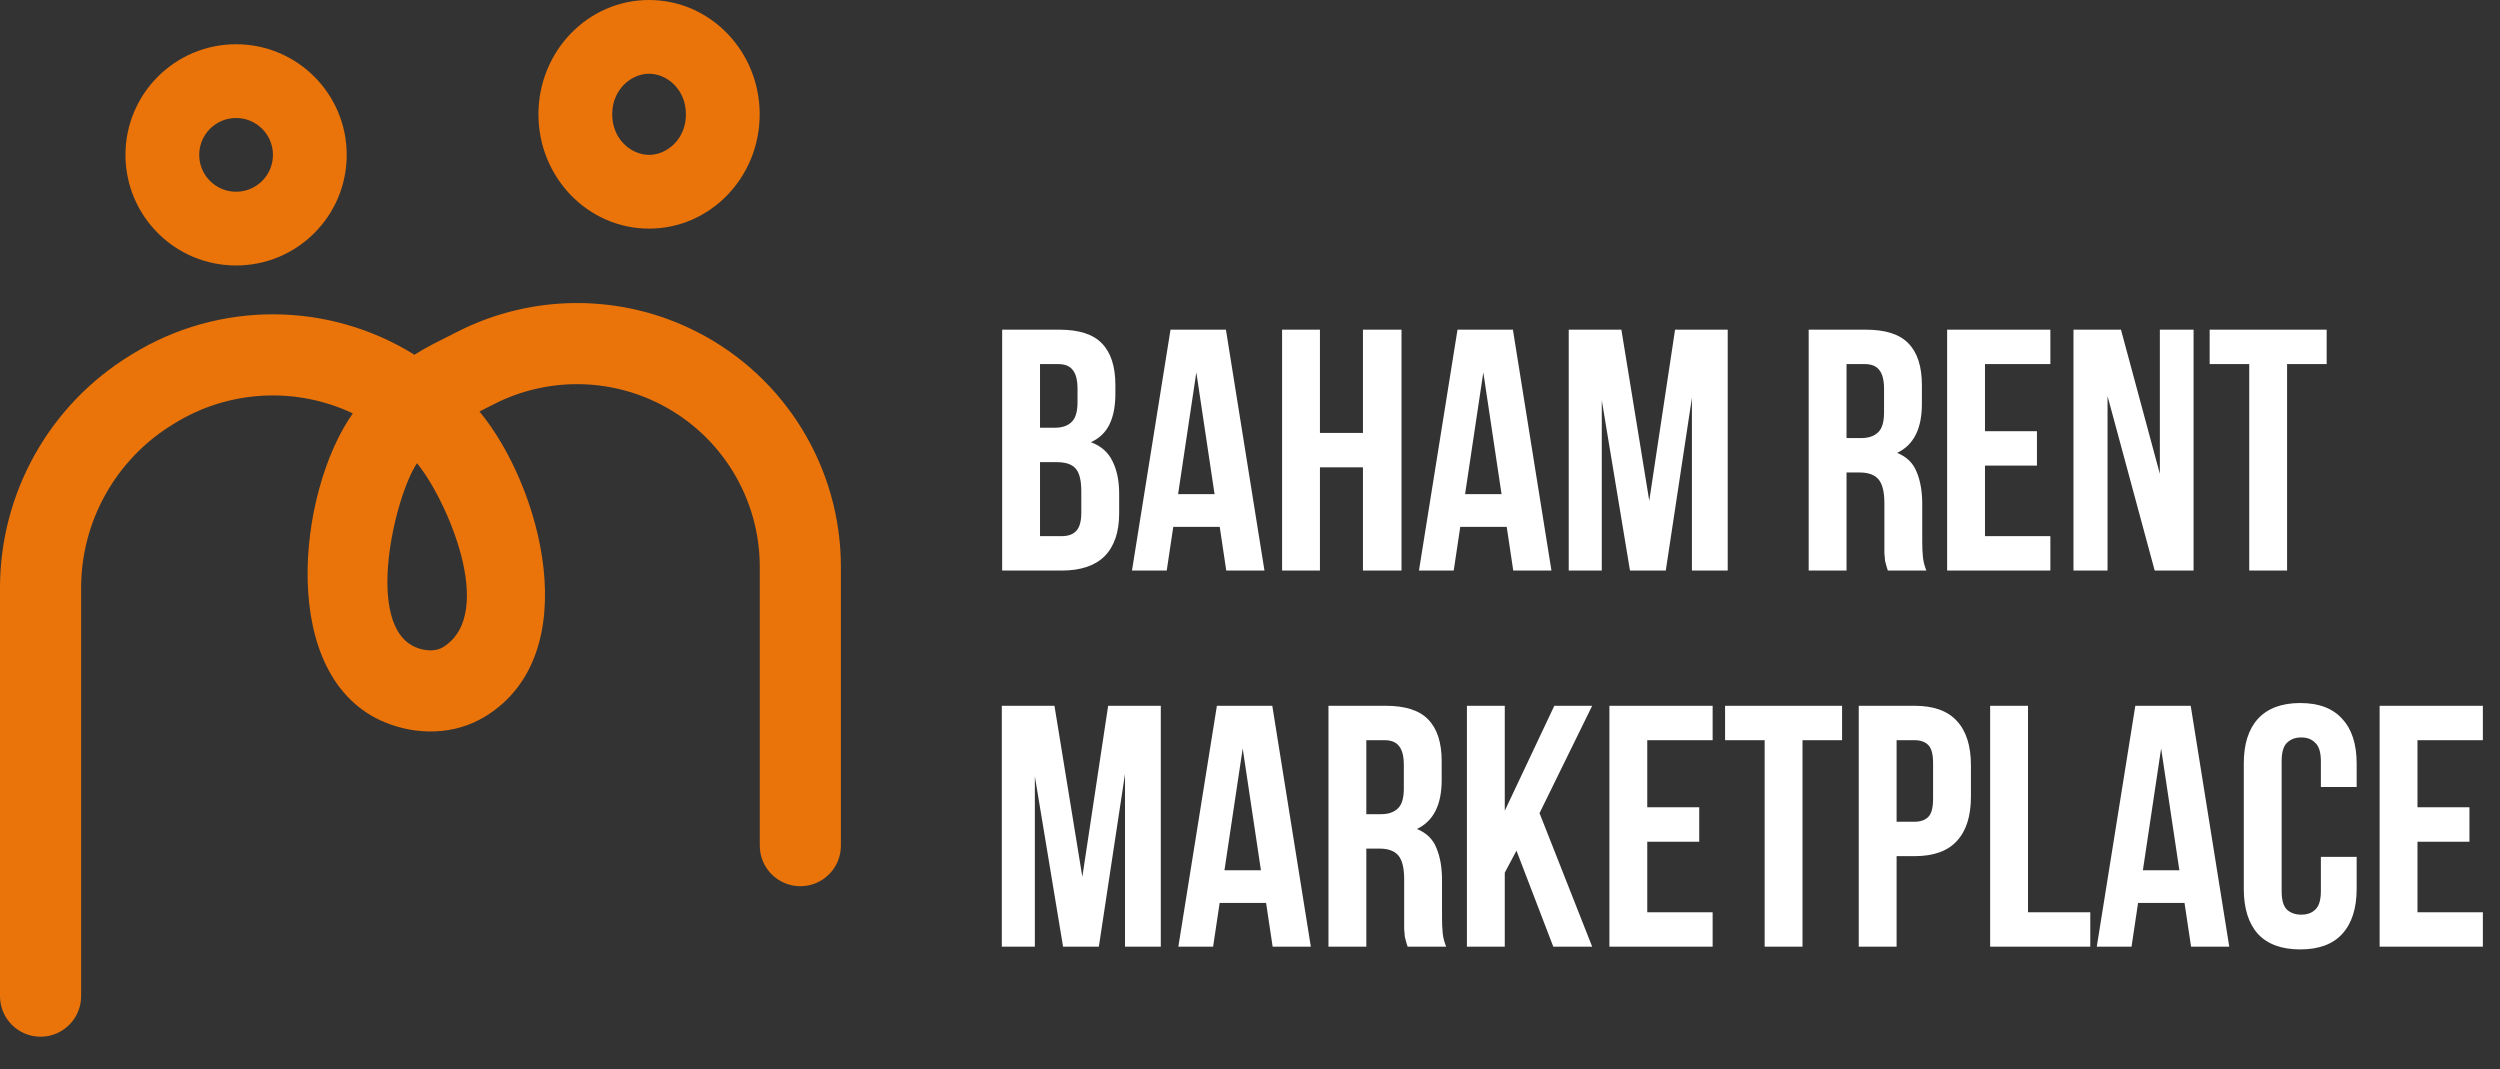 <?xml version="1.0" encoding="UTF-8"?> <svg xmlns="http://www.w3.org/2000/svg" width="339" height="145" viewBox="0 0 339 145" fill="none"><rect x="0" y="0" width="339" height="145" fill="#333333" stroke="none"/><path fill-rule="evenodd" clip-rule="evenodd" d="M88.013 21C90.468 21 93.013 18.849 93.013 15.5C93.013 12.151 90.468 10 88.013 10C85.558 10 83.013 12.151 83.013 15.5C83.013 18.849 85.558 21 88.013 21ZM88.013 31C96.297 31 103.013 24.06 103.013 15.5C103.013 6.94 96.297 0 88.013 0C79.729 0 73.013 6.94 73.013 15.5C73.013 24.06 79.729 31 88.013 31ZM32.013 26C34.775 26 37.013 23.761 37.013 21C37.013 18.239 34.775 16 32.013 16C29.252 16 27.013 18.239 27.013 21C27.013 23.761 29.252 26 32.013 26ZM32.013 36C40.297 36 47.013 29.284 47.013 21C47.013 12.716 40.297 6 32.013 6C23.729 6 17.013 12.716 17.013 21C17.013 29.284 23.729 36 32.013 36ZM89.568 54.828C82.506 51.202 74.134 51.179 67.052 54.767L65.017 55.798C73.424 65.957 79.498 88.662 65.881 97.1C61.492 99.82 56.335 99.633 52.256 97.971C37.521 91.968 40.362 66.578 47.844 56.054C40.173 52.426 31.102 52.851 23.745 57.36L23.411 57.565C15.7 62.291 11 70.685 11 79.728V135.078C11 138.116 8.538 140.578 5.5 140.578C2.462 140.578 0 138.116 0 135.078V79.728C0 66.858 6.689 54.912 17.663 48.187L17.997 47.982C29.74 40.785 44.527 40.845 56.2 48.102C57.041 47.565 57.913 47.066 58.815 46.609L62.081 44.955C72.306 39.774 84.395 39.807 94.593 45.043C106.524 51.17 114.026 63.456 114.026 76.869V114.67C114.026 117.708 111.564 120.17 108.526 120.17C105.489 120.17 103.026 117.708 103.026 114.67V76.869C103.026 67.58 97.831 59.072 89.568 54.828ZM56.406 87.784C49.329 84.901 53.546 67.251 56.543 62.813C60.49 67.582 67.43 83.199 60.087 87.75C59.304 88.235 57.962 88.418 56.406 87.784Z" fill="#EA7409"></path><path d="M143.639 44.704C146.314 44.704 148.243 45.326 149.425 46.57C150.638 47.815 151.245 49.697 151.245 52.216V53.383C151.245 55.063 150.98 56.447 150.451 57.536C149.923 58.625 149.083 59.433 147.932 59.962C149.331 60.491 150.311 61.362 150.871 62.575C151.462 63.757 151.758 65.219 151.758 66.962V69.621C151.758 72.141 151.105 74.07 149.798 75.407C148.492 76.714 146.547 77.367 143.965 77.367H135.893V44.704H143.639ZM141.026 62.669V72.701H143.965C144.836 72.701 145.49 72.468 145.925 72.001C146.392 71.534 146.625 70.695 146.625 69.481V66.635C146.625 65.111 146.361 64.069 145.832 63.509C145.334 62.949 144.494 62.669 143.312 62.669H141.026ZM141.026 49.37V58.002H143.032C143.996 58.002 144.743 57.754 145.272 57.256C145.832 56.758 146.112 55.856 146.112 54.55V52.73C146.112 51.548 145.894 50.692 145.459 50.163C145.054 49.634 144.401 49.37 143.499 49.37H141.026ZM171.461 77.367H166.281L165.395 71.441H159.096L158.209 77.367H153.496L158.722 44.704H166.235L171.461 77.367ZM159.749 67.008H164.695L162.222 50.49L159.749 67.008ZM178.984 77.367H173.851V44.704H178.984V58.702H184.817V44.704H190.043V77.367H184.817V63.369H178.984V77.367ZM210.376 77.367H205.197L204.31 71.441H198.011L197.124 77.367H192.411L197.638 44.704H205.15L210.376 77.367ZM198.664 67.008H203.61L201.137 50.49L198.664 67.008ZM223.639 67.895L227.139 44.704H234.278V77.367H229.425V53.943L225.879 77.367H221.026L217.2 54.27V77.367H212.72V44.704H219.859L223.639 67.895ZM255.989 77.367C255.927 77.149 255.865 76.947 255.802 76.761C255.74 76.574 255.678 76.341 255.616 76.061C255.585 75.781 255.554 75.423 255.522 74.987C255.522 74.552 255.522 74.007 255.522 73.354V68.221C255.522 66.697 255.258 65.624 254.729 65.002C254.2 64.38 253.345 64.069 252.163 64.069H250.39V77.367H245.257V44.704H253.003C255.678 44.704 257.607 45.326 258.789 46.57C260.002 47.815 260.609 49.697 260.609 52.216V54.783C260.609 58.142 259.489 60.351 257.249 61.409C258.556 61.938 259.442 62.809 259.909 64.022C260.406 65.204 260.655 66.65 260.655 68.361V73.401C260.655 74.21 260.686 74.925 260.749 75.547C260.811 76.138 260.966 76.745 261.215 77.367H255.989ZM250.39 49.37V59.402H252.396C253.36 59.402 254.107 59.154 254.636 58.656C255.196 58.158 255.476 57.256 255.476 55.949V52.73C255.476 51.548 255.258 50.692 254.823 50.163C254.418 49.634 253.765 49.37 252.863 49.37H250.39ZM269.164 58.469H276.21V63.135H269.164V72.701H278.03V77.367H264.031V44.704H278.03V49.37H269.164V58.469ZM285.783 53.71V77.367H281.164V44.704H287.603L292.876 64.255V44.704H297.449V77.367H292.176L285.783 53.71ZM299.63 44.704H315.496V49.37H310.129V77.367H304.997V49.37H299.63V44.704Z" fill="#ffffff"></path><path d="M146.765 118.895L150.265 95.704H157.404V128.367H152.551V104.943L149.005 128.367H144.152L140.326 105.27V128.367H135.846V95.704H142.985L146.765 118.895ZM177.749 128.367H172.57L171.683 122.441H165.384L164.497 128.367H159.785L165.011 95.704H172.523L177.749 128.367ZM166.037 118.008H170.983L168.51 101.49L166.037 118.008ZM190.872 128.367C190.81 128.149 190.748 127.947 190.685 127.761C190.623 127.574 190.561 127.341 190.499 127.061C190.468 126.781 190.436 126.423 190.405 125.987C190.405 125.552 190.405 125.008 190.405 124.354V119.221C190.405 117.697 190.141 116.624 189.612 116.002C189.083 115.38 188.228 115.069 187.046 115.069H185.273V128.367H180.14V95.704H187.886C190.561 95.704 192.49 96.326 193.672 97.57C194.885 98.815 195.491 100.697 195.491 103.216V105.783C195.491 109.142 194.372 111.351 192.132 112.409C193.438 112.938 194.325 113.809 194.792 115.022C195.289 116.204 195.538 117.65 195.538 119.361V124.401C195.538 125.21 195.569 125.925 195.631 126.547C195.694 127.138 195.849 127.745 196.098 128.367H190.872ZM185.273 100.37V110.402H187.279C188.243 110.402 188.99 110.153 189.519 109.656C190.079 109.158 190.359 108.256 190.359 106.949V103.73C190.359 102.548 190.141 101.692 189.705 101.163C189.301 100.634 188.648 100.37 187.746 100.37H185.273ZM205.633 115.348L204.047 118.335V128.367H198.914V95.704H204.047V109.936L210.766 95.704H215.899L208.76 110.262L215.899 128.367H210.626L205.633 115.348ZM223.368 109.469H230.414V114.135H223.368V123.701H232.233V128.367H218.235V95.704H232.233V100.37H223.368V109.469ZM233.921 95.704H249.786V100.37H244.42V128.367H239.287V100.37H233.921V95.704ZM259.606 95.704C262.188 95.704 264.101 96.388 265.345 97.757C266.621 99.126 267.258 101.132 267.258 103.776V108.023C267.258 110.667 266.621 112.673 265.345 114.042C264.101 115.411 262.188 116.095 259.606 116.095H257.179V128.367H252.047V95.704H259.606ZM257.179 100.37V111.429H259.606C260.415 111.429 261.037 111.211 261.472 110.776C261.908 110.34 262.126 109.531 262.126 108.349V103.45C262.126 102.268 261.908 101.459 261.472 101.023C261.037 100.588 260.415 100.37 259.606 100.37H257.179ZM269.864 95.704H274.997V123.701H283.442V128.367H269.864V95.704ZM302.288 128.367H297.108L296.222 122.441H289.922L289.036 128.367H284.323L289.549 95.704H297.061L302.288 128.367ZM290.575 118.008H295.522L293.049 101.49L290.575 118.008ZM319.563 116.188V120.528C319.563 123.172 318.91 125.21 317.603 126.641C316.328 128.041 314.43 128.74 311.911 128.74C309.391 128.74 307.478 128.041 306.171 126.641C304.896 125.21 304.258 123.172 304.258 120.528V103.543C304.258 100.899 304.896 98.877 306.171 97.477C307.478 96.046 309.391 95.331 311.911 95.331C314.43 95.331 316.328 96.046 317.603 97.477C318.91 98.877 319.563 100.899 319.563 103.543V106.716H314.71V103.216C314.71 102.034 314.461 101.21 313.964 100.743C313.497 100.246 312.859 99.997 312.051 99.997C311.242 99.997 310.588 100.246 310.091 100.743C309.624 101.21 309.391 102.034 309.391 103.216V120.855C309.391 122.037 309.624 122.861 310.091 123.328C310.588 123.794 311.242 124.028 312.051 124.028C312.859 124.028 313.497 123.794 313.964 123.328C314.461 122.861 314.71 122.037 314.71 120.855V116.188H319.563ZM327.81 109.469H334.856V114.135H327.81V123.701H336.676V128.367H322.677V95.704H336.676V100.37H327.81V109.469Z" fill="#ffffff"></path></svg> 